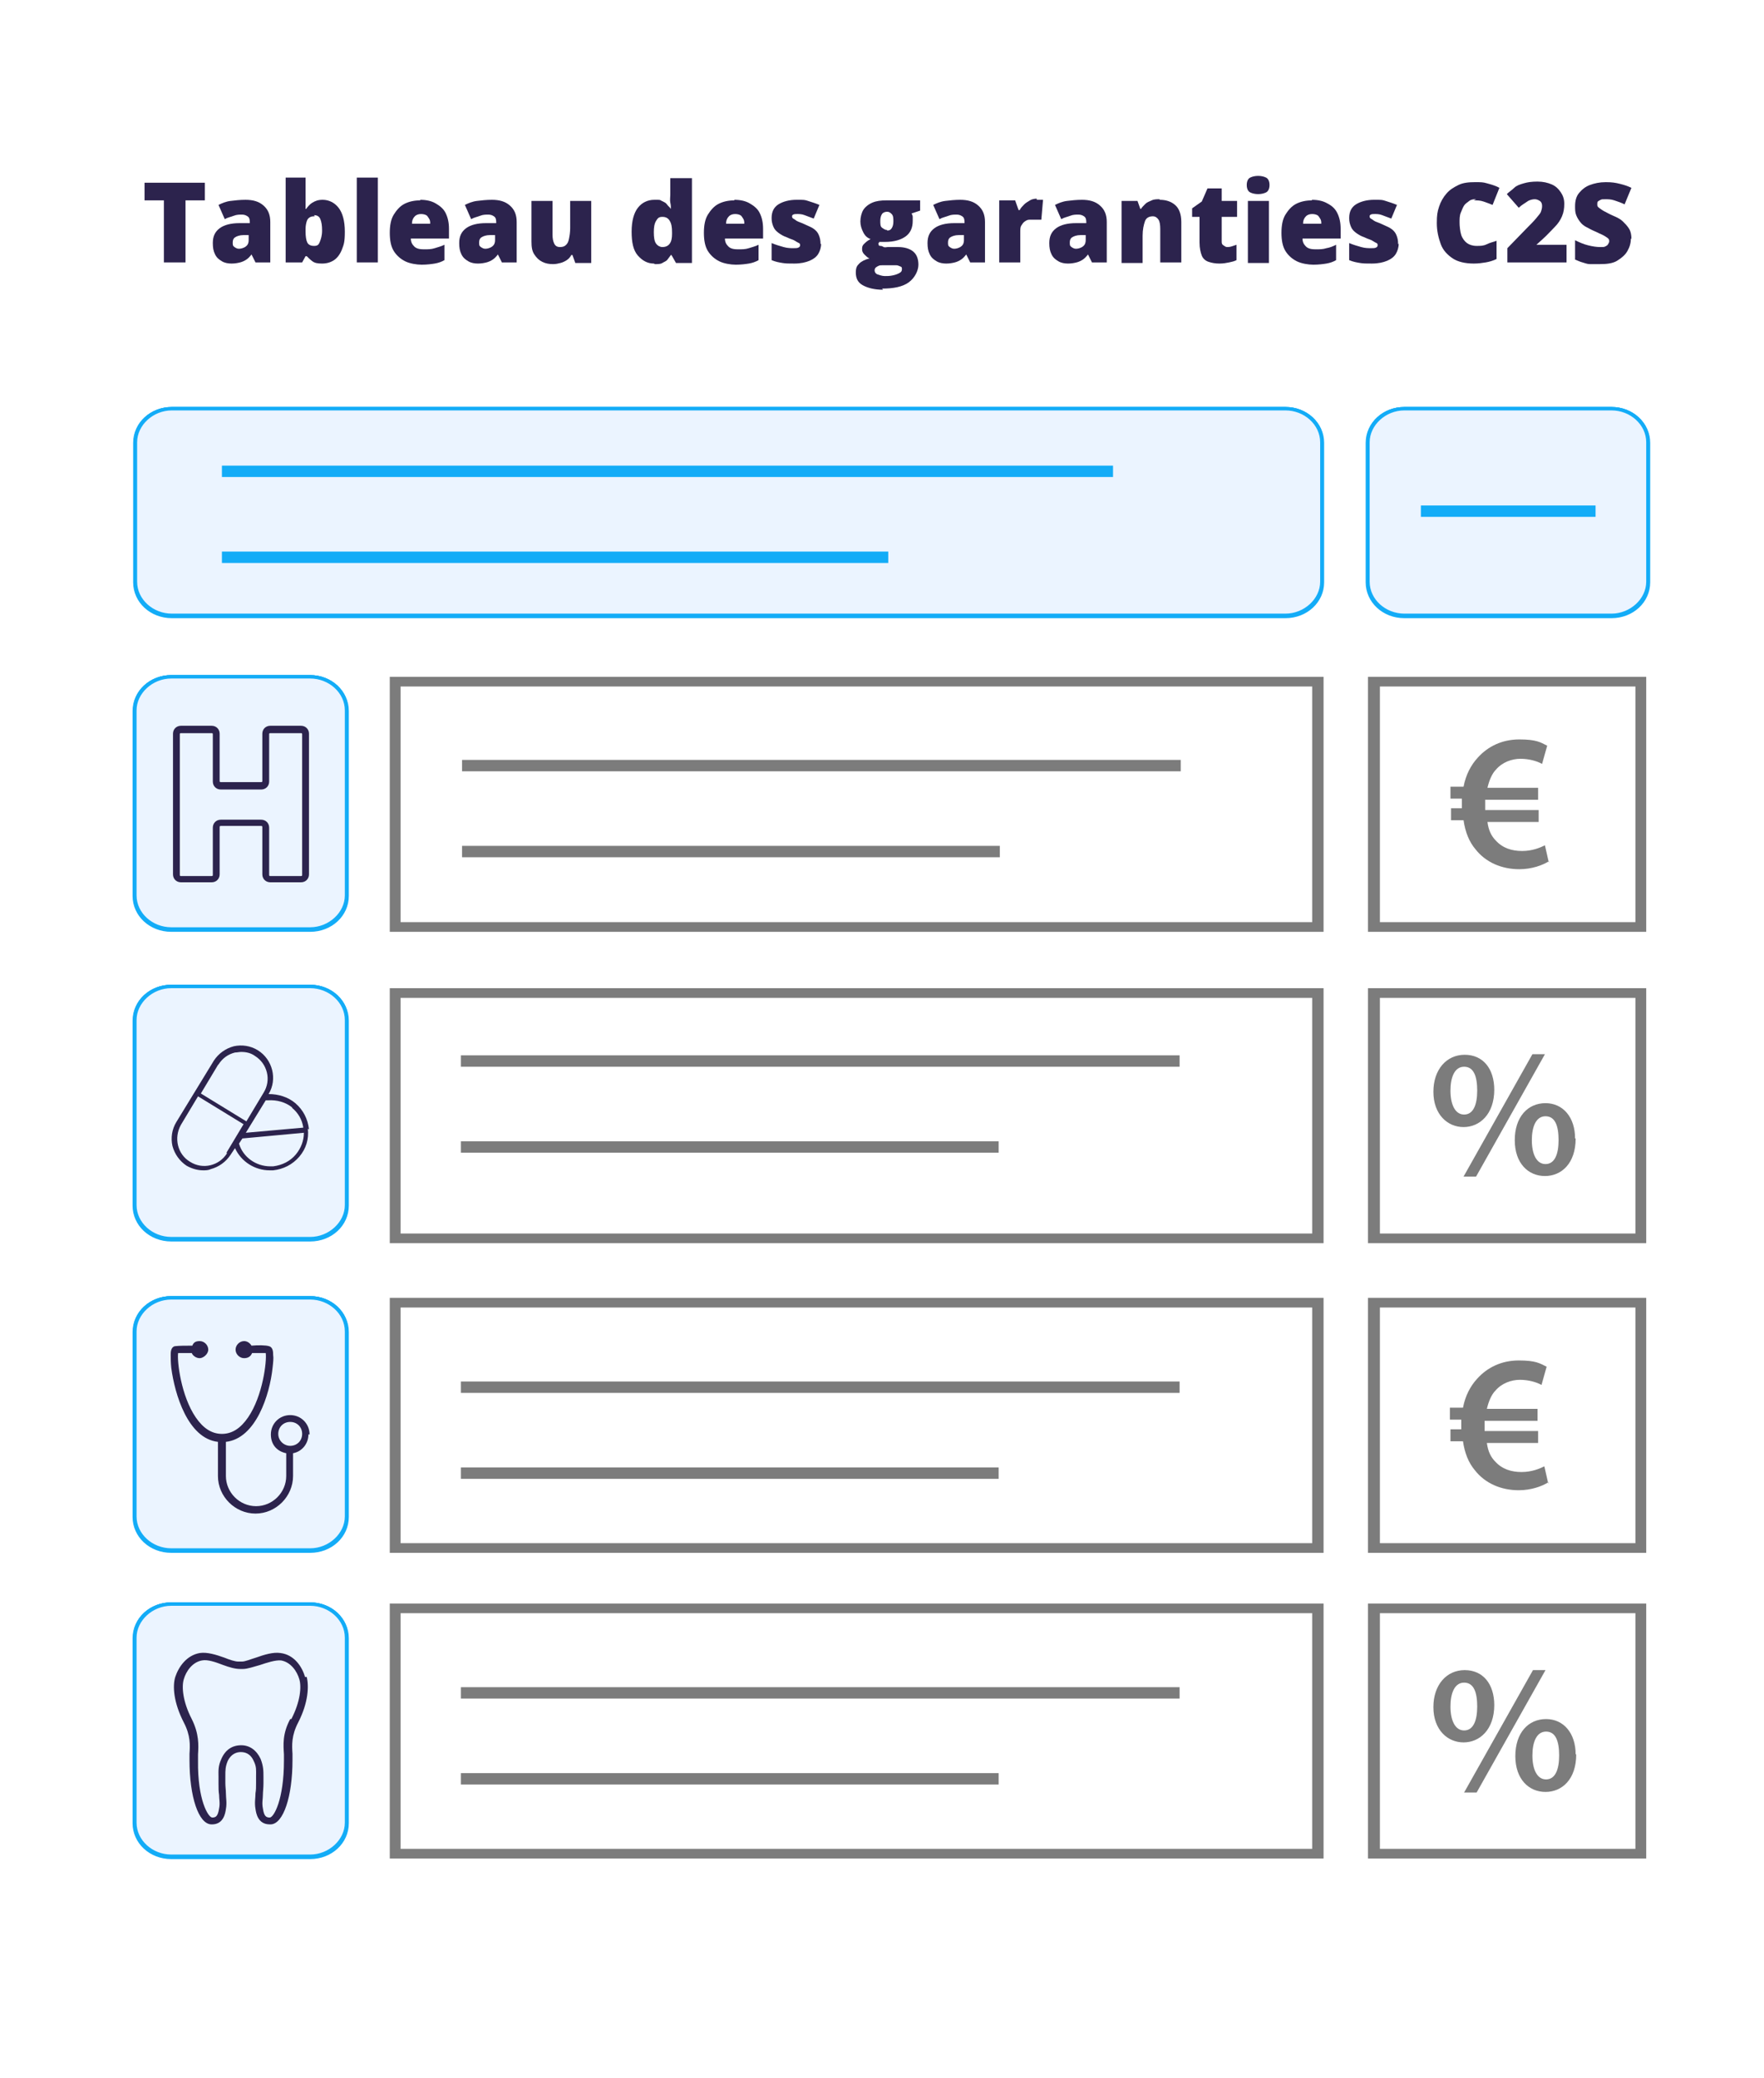 <?xml version="1.0" encoding="UTF-8"?> <svg xmlns="http://www.w3.org/2000/svg" id="Calque_1" version="1.1" viewBox="0 0 310 365"><defs><style> .st0 { fill: #7c7c7c; } .st1 { fill: #ebf4ff; } .st2 { fill: #fff; } .st3 { fill: #2c234d; } .st4 { fill: #13acf7; } </style></defs><g id="Calque_2"><rect class="st2" x="-.1" width="310.1" height="365"></rect></g><g id="Calque_2-2"><g><g><path class="st1" d="M225.9,108.3H30.2c-3.6,0-6.4-2.7-6.4-6v-24.5c0-3.4,2.9-6,6.4-6h195.7c3.6,0,6.4,2.7,6.4,6v24.5c0,3.4-2.9,6-6.4,6Z"></path><path class="st4" d="M225.9,108.4H30.2c-3.7,0-6.7-2.8-6.7-6.2v-24.5c0-3.4,3-6.2,6.7-6.2h195.7c3.7,0,6.7,2.8,6.7,6.2v24.5c0,3.4-3,6.2-6.7,6.2ZM30.2,71.9c-3.5,0-6.3,2.6-6.3,5.8v24.5c0,3.2,2.8,5.8,6.3,5.8h195.7c3.5,0,6.3-2.6,6.3-5.8v-24.5c0-3.2-2.8-5.8-6.3-5.8H30.2Z"></path></g><g><path class="st4" d="M225.9,108.4H30.2c-3.8,0-6.7-2.8-6.7-6.2v-24.5c0-3.5,3-6.2,6.7-6.2h195.7c3.8,0,6.7,2.8,6.7,6.2v24.5c0,3.5-3,6.2-6.7,6.2ZM30.2,71.9c-3.4,0-6.3,2.7-6.3,5.8v24.5c0,3.2,2.9,5.8,6.3,5.8h195.7c3.4,0,6.3-2.7,6.3-5.8v-24.5c0-3.2-2.9-5.8-6.3-5.8H30.2Z"></path><path class="st4" d="M225.9,108.6H30.2c-3.8,0-6.8-2.8-6.8-6.3v-24.5c0-3.5,3-6.3,6.8-6.3h195.7c3.8,0,6.8,2.8,6.8,6.3v24.5c0,3.5-3,6.3-6.8,6.3ZM232.3,103.3c-.5,2.4-2.6,4.3-5.2,4.8,2.6-.5,4.7-2.4,5.2-4.8ZM23.8,103.3c.5,2.4,2.6,4.4,5.2,4.8-2.6-.5-4.7-2.4-5.2-4.8ZM30.2,72.1c-3.3,0-6.1,2.6-6.1,5.6v24.5c0,3.1,2.8,5.6,6.1,5.6h195.7c3.3,0,6.1-2.6,6.1-5.6v-24.5c0-3.1-2.8-5.6-6.1-5.6H30.2ZM29,71.8c-2.6.5-4.7,2.4-5.2,4.8.5-2.4,2.6-4.3,5.2-4.8ZM227.1,71.8c2.6.5,4.7,2.4,5.2,4.8-.5-2.4-2.6-4.4-5.2-4.8Z"></path></g></g><g><g><path class="st1" d="M283.2,108.3h-36.4c-3.6,0-6.4-2.7-6.4-6v-24.5c0-3.4,2.9-6,6.4-6h36.4c3.6,0,6.4,2.7,6.4,6v24.5c0,3.4-2.9,6-6.4,6Z"></path><path class="st4" d="M283.2,108.4h-36.4c-3.7,0-6.7-2.8-6.7-6.2v-24.5c0-3.4,3-6.2,6.7-6.2h36.4c3.7,0,6.7,2.8,6.7,6.2v24.5c0,3.4-3,6.2-6.7,6.2ZM246.8,71.9c-3.5,0-6.3,2.6-6.3,5.8v24.5c0,3.2,2.8,5.8,6.3,5.8h36.4c3.5,0,6.3-2.6,6.3-5.8v-24.5c0-3.2-2.8-5.8-6.3-5.8h-36.4Z"></path></g><g><path class="st4" d="M283.2,108.4h-36.4c-3.8,0-6.7-2.8-6.7-6.2v-24.5c0-3.5,3-6.2,6.7-6.2h36.4c3.8,0,6.7,2.8,6.7,6.2v24.5c0,3.5-3,6.2-6.7,6.2ZM246.8,71.9c-3.4,0-6.3,2.7-6.3,5.8v24.5c0,3.2,2.9,5.8,6.3,5.8h36.4c3.4,0,6.3-2.7,6.3-5.8v-24.5c0-3.2-2.9-5.8-6.3-5.8h-36.4Z"></path><path class="st4" d="M283.2,108.6h-36.4c-3.8,0-6.8-2.8-6.8-6.3v-24.5c0-3.5,3-6.3,6.8-6.3h36.4c3.8,0,6.8,2.8,6.8,6.3v24.5c0,3.5-3,6.3-6.8,6.3ZM289.5,103.3c-.5,2.4-2.6,4.3-5.2,4.8,2.6-.5,4.7-2.4,5.2-4.8ZM240.4,103.3c.5,2.4,2.6,4.4,5.2,4.8-2.6-.5-4.7-2.4-5.2-4.8ZM246.8,72.1c-3.3,0-6.1,2.6-6.1,5.6v24.5c0,3.1,2.8,5.6,6.1,5.6h36.4c3.3,0,6.1-2.6,6.1-5.6v-24.5c0-3.1-2.8-5.6-6.1-5.6h-36.4ZM245.6,71.8c-2.6.5-4.7,2.4-5.2,4.8.5-2.4,2.6-4.3,5.2-4.8ZM284.4,71.8c2.6.5,4.7,2.4,5.2,4.8-.5-2.4-2.6-4.4-5.2-4.8Z"></path></g></g><g><g><path class="st1" d="M54.5,163.4h-24.4c-3.6,0-6.4-2.7-6.4-6v-32.5c0-3.4,2.9-6,6.4-6h24.4c3.6,0,6.4,2.7,6.4,6v32.5c0,3.4-2.9,6-6.4,6Z"></path><path class="st4" d="M54.5,163.5h-24.4c-3.7,0-6.7-2.8-6.7-6.2v-32.5c0-3.4,3-6.2,6.7-6.2h24.4c3.7,0,6.7,2.8,6.7,6.2v32.5c0,3.4-3,6.2-6.7,6.2ZM30.1,119c-3.5,0-6.3,2.6-6.3,5.8v32.5c0,3.2,2.8,5.8,6.3,5.8h24.4c3.5,0,6.3-2.6,6.3-5.8v-32.5c0-3.2-2.8-5.8-6.3-5.8,0,0-24.4,0-24.4,0Z"></path></g><g><path class="st4" d="M54.5,163.5h-24.4c-3.8,0-6.7-2.8-6.7-6.2v-32.5c0-3.5,3-6.2,6.7-6.2h24.4c3.8,0,6.7,2.8,6.7,6.2v32.5c0,3.5-3,6.2-6.7,6.2ZM30.1,119c-3.4,0-6.3,2.7-6.3,5.8v32.5c0,3.2,2.9,5.8,6.3,5.8h24.4c3.4,0,6.3-2.7,6.3-5.8v-32.5c0-3.2-2.9-5.8-6.3-5.8,0,0-24.4,0-24.4,0Z"></path><path class="st4" d="M54.5,163.7h-24.4c-3.8,0-6.8-2.8-6.8-6.3v-32.5c0-3.5,3-6.3,6.8-6.3h24.4c3.8,0,6.8,2.8,6.8,6.3v32.5c0,3.5-3,6.3-6.8,6.3ZM60.8,158.4c-.5,2.4-2.6,4.3-5.2,4.8,2.6-.5,4.7-2.4,5.2-4.8ZM23.7,158.4c.5,2.4,2.6,4.4,5.2,4.8-2.6-.5-4.7-2.4-5.2-4.8ZM30.1,119.2c-3.3,0-6.1,2.6-6.1,5.6v32.5c0,3.1,2.8,5.6,6.1,5.6h24.4c3.3,0,6.1-2.6,6.1-5.6v-32.5c0-3.1-2.8-5.6-6.1-5.6h-24.4ZM28.9,118.9c-2.6.5-4.7,2.4-5.2,4.8.5-2.4,2.6-4.3,5.2-4.8ZM55.7,118.9c2.6.5,4.7,2.4,5.2,4.8-.5-2.4-2.6-4.4-5.2-4.8Z"></path></g></g><g><g><path class="st1" d="M54.5,217.8h-24.4c-3.6,0-6.4-2.7-6.4-6v-32.5c0-3.4,2.9-6,6.4-6h24.4c3.6,0,6.4,2.7,6.4,6v32.5c0,3.4-2.9,6-6.4,6Z"></path><path class="st4" d="M54.5,217.9h-24.4c-3.7,0-6.7-2.8-6.7-6.2v-32.5c0-3.4,3-6.2,6.7-6.2h24.4c3.7,0,6.7,2.8,6.7,6.2v32.5c0,3.4-3,6.2-6.7,6.2ZM30.1,173.4c-3.5,0-6.3,2.6-6.3,5.8v32.5c0,3.2,2.8,5.8,6.3,5.8h24.4c3.5,0,6.3-2.6,6.3-5.8v-32.5c0-3.2-2.8-5.8-6.3-5.8,0,0-24.4,0-24.4,0Z"></path></g><g><path class="st4" d="M54.5,217.9h-24.4c-3.8,0-6.7-2.8-6.7-6.2v-32.5c0-3.5,3-6.2,6.7-6.2h24.4c3.8,0,6.7,2.8,6.7,6.2v32.5c0,3.5-3,6.2-6.7,6.2ZM30.1,173.4c-3.4,0-6.3,2.7-6.3,5.8v32.5c0,3.2,2.9,5.8,6.3,5.8h24.4c3.4,0,6.3-2.7,6.3-5.8v-32.5c0-3.2-2.9-5.8-6.3-5.8,0,0-24.4,0-24.4,0Z"></path><path class="st4" d="M54.5,218.1h-24.4c-3.8,0-6.8-2.8-6.8-6.3v-32.5c0-3.5,3-6.3,6.8-6.3h24.4c3.8,0,6.8,2.8,6.8,6.3v32.5c0,3.5-3,6.3-6.8,6.3ZM60.8,212.8c-.5,2.4-2.6,4.3-5.2,4.8,2.6-.5,4.7-2.4,5.2-4.8ZM23.7,212.8c.5,2.4,2.6,4.4,5.2,4.8-2.6-.5-4.7-2.4-5.2-4.8ZM30.1,173.6c-3.3,0-6.1,2.6-6.1,5.6v32.5c0,3.1,2.8,5.6,6.1,5.6h24.4c3.3,0,6.1-2.6,6.1-5.6v-32.5c0-3.1-2.8-5.6-6.1-5.6h-24.4ZM28.9,173.3c-2.6.5-4.7,2.4-5.2,4.8.5-2.4,2.6-4.3,5.2-4.8ZM55.7,173.3c2.6.5,4.7,2.4,5.2,4.8-.5-2.4-2.6-4.4-5.2-4.8Z"></path></g></g><g><g><path class="st1" d="M54.5,272.4h-24.4c-3.6,0-6.4-2.7-6.4-6v-32.5c0-3.4,2.9-6,6.4-6h24.4c3.6,0,6.4,2.7,6.4,6v32.5c0,3.4-2.9,6-6.4,6Z"></path><path class="st4" d="M54.5,272.6h-24.4c-3.7,0-6.7-2.8-6.7-6.2v-32.5c0-3.4,3-6.2,6.7-6.2h24.4c3.7,0,6.7,2.8,6.7,6.2v32.5c0,3.4-3,6.2-6.7,6.2ZM30.1,228.1c-3.5,0-6.3,2.6-6.3,5.8v32.5c0,3.2,2.8,5.8,6.3,5.8h24.4c3.5,0,6.3-2.6,6.3-5.8v-32.5c0-3.2-2.8-5.8-6.3-5.8,0,0-24.4,0-24.4,0Z"></path></g><g><path class="st4" d="M54.5,272.6h-24.4c-3.8,0-6.7-2.8-6.7-6.2v-32.5c0-3.5,3-6.2,6.7-6.2h24.4c3.8,0,6.7,2.8,6.7,6.2v32.5c0,3.5-3,6.2-6.7,6.2ZM30.1,228.1c-3.4,0-6.3,2.7-6.3,5.8v32.5c0,3.2,2.9,5.8,6.3,5.8h24.4c3.4,0,6.3-2.7,6.3-5.8v-32.5c0-3.2-2.9-5.8-6.3-5.8,0,0-24.4,0-24.4,0Z"></path><path class="st4" d="M54.5,272.8h-24.4c-3.8,0-6.8-2.8-6.8-6.3v-32.5c0-3.5,3-6.3,6.8-6.3h24.4c3.8,0,6.8,2.8,6.8,6.3v32.5c0,3.5-3,6.3-6.8,6.3ZM60.8,267.5c-.5,2.4-2.6,4.3-5.2,4.8,2.6-.5,4.7-2.4,5.2-4.8ZM23.7,267.5c.5,2.4,2.6,4.4,5.2,4.8-2.6-.5-4.7-2.4-5.2-4.8ZM30.1,228.3c-3.3,0-6.1,2.6-6.1,5.6v32.5c0,3.1,2.8,5.6,6.1,5.6h24.4c3.3,0,6.1-2.6,6.1-5.6v-32.5c0-3.1-2.8-5.6-6.1-5.6h-24.4ZM28.9,228c-2.6.5-4.7,2.4-5.2,4.8.5-2.4,2.6-4.3,5.2-4.8ZM55.7,228c2.6.5,4.7,2.4,5.2,4.8-.5-2.4-2.6-4.4-5.2-4.8Z"></path></g></g><g><g><path class="st1" d="M54.5,326.3h-24.4c-3.6,0-6.4-2.7-6.4-6v-32.5c0-3.4,2.9-6,6.4-6h24.4c3.6,0,6.4,2.7,6.4,6v32.5c0,3.4-2.9,6-6.4,6Z"></path><path class="st4" d="M54.5,326.4h-24.4c-3.7,0-6.7-2.8-6.7-6.2v-32.5c0-3.4,3-6.2,6.7-6.2h24.4c3.7,0,6.7,2.8,6.7,6.2v32.5c0,3.4-3,6.2-6.7,6.2ZM30.1,281.9c-3.5,0-6.3,2.6-6.3,5.8v32.5c0,3.2,2.8,5.8,6.3,5.8h24.4c3.5,0,6.3-2.6,6.3-5.8v-32.5c0-3.2-2.8-5.8-6.3-5.8h-24.4Z"></path></g><g><path class="st4" d="M54.5,326.4h-24.4c-3.8,0-6.7-2.8-6.7-6.2v-32.5c0-3.5,3-6.2,6.7-6.2h24.4c3.8,0,6.7,2.8,6.7,6.2v32.5c0,3.5-3,6.2-6.7,6.2ZM30.1,281.9c-3.4,0-6.3,2.7-6.3,5.8v32.5c0,3.2,2.9,5.8,6.3,5.8h24.4c3.4,0,6.3-2.7,6.3-5.8v-32.5c0-3.2-2.9-5.8-6.3-5.8h-24.4Z"></path><path class="st4" d="M54.5,326.6h-24.4c-3.8,0-6.8-2.8-6.8-6.3v-32.5c0-3.5,3-6.3,6.8-6.3h24.4c3.8,0,6.8,2.8,6.8,6.3v32.5c0,3.5-3,6.3-6.8,6.3ZM60.8,321.3c-.5,2.4-2.6,4.3-5.2,4.8,2.6-.5,4.7-2.4,5.2-4.8ZM23.7,321.3c.5,2.4,2.6,4.4,5.2,4.8-2.6-.5-4.7-2.4-5.2-4.8ZM30.1,282.1c-3.3,0-6.1,2.6-6.1,5.6v32.5c0,3.1,2.8,5.6,6.1,5.6h24.4c3.3,0,6.1-2.6,6.1-5.6v-32.5c0-3.1-2.8-5.6-6.1-5.6h-24.4ZM28.9,281.8c-2.6.5-4.7,2.4-5.2,4.8.5-2.4,2.6-4.3,5.2-4.8ZM55.7,281.8c2.6.5,4.7,2.4,5.2,4.8-.5-2.4-2.6-4.4-5.2-4.8Z"></path></g></g><g><path class="st3" d="M32.6,46.1h-3.8v-10.9h-3.4v-3.1h10.6v3.1h-3.4v10.9Z"></path><path class="st3" d="M43.1,35.1c1.4,0,2.4.3,3.2,1s1.2,1.6,1.2,2.9v7.1h-2.6l-.7-1.4h0c-.3.4-.6.7-.9.9s-.7.4-1.1.5-.9.2-1.5.2-1.2-.1-1.7-.4-.9-.6-1.2-1.2-.4-1.2-.4-2c0-1.2.4-2,1.2-2.6s2-.9,3.5-.9h1.8v-.2c0-.5-.1-.8-.4-1s-.6-.3-1-.3-.9,0-1.4.2-1.1.3-1.6.6l-1.1-2.5c.6-.3,1.3-.6,2.1-.7s1.7-.2,2.7-.2ZM43.7,41.3h-.9c-.7,0-1.2.2-1.5.4s-.4.5-.4.9,0,.6.3.8.5.3.8.3.8-.1,1.2-.4.5-.7.5-1.1v-.8Z"></path><path class="st3" d="M53.7,31.2v3.4c0,.4,0,.7,0,1.1s0,.7,0,1h.1c.3-.4.6-.8,1.1-1.1s1-.5,1.8-.5c1.1,0,2.1.5,2.8,1.4s1.1,2.3,1.1,4.2-.2,2.3-.5,3.1-.8,1.5-1.4,1.9-1.3.6-2.1.6-1.3-.1-1.7-.4-.7-.6-1-.9h-.2l-.6,1.1h-2.9v-14.9h3.7ZM55.3,38c-.3,0-.6,0-.9.2s-.4.4-.5.7-.2.8-.2,1.3v.5c0,.8.1,1.5.3,1.9s.6.6,1.2.6.8-.2,1-.7.4-1.1.4-2-.1-1.5-.3-2-.6-.7-1.1-.7Z"></path><path class="st3" d="M66.4,46.1h-3.7v-14.9h3.7v14.9Z"></path><path class="st3" d="M73.8,35.1c1.1,0,2,.2,2.7.6s1.4.9,1.8,1.7.6,1.7.6,2.8v1.7h-6.7c0,.6.2,1,.6,1.4s1,.5,1.7.5,1.3,0,1.9-.2,1.1-.3,1.7-.6v2.7c-.5.3-1.1.5-1.7.6s-1.4.2-2.3.2-2.1-.2-2.9-.6-1.5-1-2-1.8-.7-1.9-.7-3.2.2-2.4.7-3.2,1.1-1.5,1.9-1.9,1.7-.6,2.8-.6ZM74,37.6c-.4,0-.8.1-1.1.4s-.5.7-.5,1.3h3.2c0-.3,0-.6-.2-.9s-.3-.5-.5-.6-.5-.2-.9-.2Z"></path><path class="st3" d="M86.4,35.1c1.4,0,2.4.3,3.2,1s1.2,1.6,1.2,2.9v7.1h-2.6l-.7-1.4h0c-.3.4-.6.7-.9.9s-.7.4-1.1.5-.9.2-1.5.2-1.2-.1-1.7-.4-.9-.6-1.2-1.2-.4-1.2-.4-2c0-1.2.4-2,1.2-2.6s2-.9,3.5-.9h1.8v-.2c0-.5-.1-.8-.4-1s-.6-.3-1-.3-.9,0-1.4.2-1.1.3-1.6.6l-1.1-2.5c.6-.3,1.3-.6,2.1-.7s1.7-.2,2.7-.2ZM87,41.3h-.9c-.7,0-1.2.2-1.5.4s-.4.5-.4.9,0,.6.3.8.5.3.8.3.8-.1,1.2-.4.5-.7.5-1.1v-.8Z"></path><path class="st3" d="M103.9,35.3v10.9h-2.8l-.5-1.4h-.2c-.2.4-.5.7-.8.9s-.7.4-1.1.5-.8.2-1.3.2c-.7,0-1.3-.1-1.9-.4s-1-.7-1.4-1.3-.5-1.3-.5-2.3v-7.1h3.7v5.9c0,.7.1,1.2.3,1.6s.5.6,1,.6.8-.1,1.1-.4.4-.6.5-1.1.2-1.1.2-1.8v-4.8h3.7Z"></path><path class="st3" d="M114.9,46.3c-1.1,0-2-.5-2.8-1.4s-1.1-2.3-1.1-4.2.4-3.3,1.1-4.2,1.7-1.4,2.9-1.4.9,0,1.3.2.7.3.9.6.5.5.7.8h0c0-.3,0-.7-.1-1.1s0-1,0-1.4v-2.9h3.8v14.9h-2.8l-.8-1.4h-.1c-.2.3-.4.5-.6.8s-.6.4-.9.6-.8.2-1.3.2ZM116.4,43.4c.6,0,1-.2,1.3-.6s.4-1,.4-1.7v-.3c0-.9-.1-1.5-.4-2s-.7-.7-1.3-.7-.8.2-1.1.7-.4,1.1-.4,2,.1,1.6.4,2,.7.6,1.1.6Z"></path><path class="st3" d="M129,35.1c1.1,0,2,.2,2.7.6s1.4.9,1.8,1.7.6,1.7.6,2.8v1.7h-6.7c0,.6.2,1,.6,1.4s1,.5,1.7.5,1.3,0,1.9-.2,1.1-.3,1.7-.6v2.7c-.5.3-1.1.5-1.7.6s-1.4.2-2.3.2-2.1-.2-2.9-.6-1.5-1-2-1.8-.7-1.9-.7-3.2.2-2.4.7-3.2,1.1-1.5,1.9-1.9,1.7-.6,2.8-.6ZM129.2,37.6c-.4,0-.8.1-1.1.4s-.5.7-.5,1.3h3.2c0-.3,0-.6-.2-.9s-.3-.5-.5-.6-.5-.2-.9-.2Z"></path><path class="st3" d="M144.3,42.8c0,.7-.2,1.3-.5,1.8s-.8.9-1.5,1.2-1.6.5-2.7.5-1.5,0-2.1-.1-1.2-.2-1.9-.5v-3c.7.3,1.4.5,2.1.7s1.3.2,1.7.2.7,0,.9-.1.3-.2.3-.4,0-.3-.2-.4-.4-.2-.7-.4-.8-.3-1.4-.6c-.6-.2-1.1-.5-1.5-.8s-.7-.6-.9-1.1-.3-.9-.3-1.5c0-1.1.4-1.9,1.2-2.4s1.9-.8,3.2-.8,1.4,0,2,.2,1.3.4,2,.7l-1,2.4c-.5-.2-1.1-.4-1.6-.6s-1-.2-1.3-.2-.5,0-.7.1-.2.2-.2.3,0,.3.2.4.3.2.6.4.8.3,1.4.6c.6.3,1.2.5,1.6.8s.7.6.9,1.1.3.9.3,1.6Z"></path><path class="st3" d="M155.2,50.9c-1.5,0-2.7-.3-3.6-.8s-1.2-1.3-1.2-2.2.2-1.2.6-1.6,1-.7,1.8-.9c-.3-.1-.6-.4-.9-.7s-.4-.6-.4-.9,0-.6.3-.9.6-.6,1.2-.9c-.6-.2-1-.6-1.3-1.2s-.5-1.2-.5-1.9.2-1.5.5-2,.9-1,1.6-1.3,1.5-.4,2.5-.4.3,0,.6,0,.6,0,.8,0,.5,0,.7,0h3.8v1.8l-1.5.5c.1.2.2.4.2.6s0,.4,0,.7c0,1.2-.4,2.1-1.2,2.7s-2,1-3.7,1-.7,0-1,0c0,0,0,.2-.1.2s0,.2,0,.2c0,.1,0,.3.3.3s.4.1.6.2.5,0,.7,0h1.8c1.2,0,2.1.3,2.7.8s.9,1.3.9,2.3-.6,2.3-1.7,3.1-2.7,1.1-4.7,1.1ZM155.4,48.5c.5,0,.9,0,1.4-.1s.8-.2,1.2-.4.5-.4.5-.7,0-.4-.3-.5-.4-.2-.7-.2-.6,0-.9,0h-1.5c-.3,0-.5,0-.7.1s-.4.2-.5.3-.2.3-.2.5c0,.3.2.6.5.7s.8.3,1.3.3ZM155.9,40.5c.4,0,.6-.1.8-.4s.3-.7.3-1.2,0-1-.3-1.3-.5-.4-.8-.4-.7.1-.9.4-.3.7-.3,1.2,0,1,.3,1.2.5.4.9.4Z"></path><path class="st3" d="M168.7,35.1c1.4,0,2.4.3,3.2,1s1.2,1.6,1.2,2.9v7.1h-2.6l-.7-1.4h0c-.3.4-.6.7-.9.9s-.7.4-1.1.5-.9.2-1.5.2-1.2-.1-1.7-.4-.9-.6-1.2-1.2-.4-1.2-.4-2c0-1.2.4-2,1.2-2.6s2-.9,3.5-.9h1.8v-.2c0-.5-.1-.8-.4-1s-.6-.3-1-.3-.9,0-1.4.2-1.1.3-1.6.6l-1.1-2.5c.6-.3,1.3-.6,2.1-.7s1.7-.2,2.7-.2ZM169.4,41.3h-.9c-.7,0-1.2.2-1.5.4s-.4.5-.4.9,0,.6.3.8.5.3.8.3.8-.1,1.2-.4.5-.7.5-1.1v-.8Z"></path><path class="st3" d="M182.2,35.1c.2,0,.4,0,.6,0s.4,0,.5,0l-.3,3.5c-.1,0-.3,0-.5,0s-.5,0-.8,0-.5,0-.8,0-.5.1-.8.3-.4.4-.6.7-.2.7-.2,1.2v5.3h-3.7v-10.9h2.8l.6,1.7h.2c.2-.4.5-.7.8-1s.7-.5,1-.7.8-.3,1.2-.3Z"></path><path class="st3" d="M190.1,35.1c1.4,0,2.4.3,3.2,1s1.2,1.6,1.2,2.9v7.1h-2.6l-.7-1.4h0c-.3.4-.6.7-.9.9s-.7.4-1.1.5-.9.2-1.5.2-1.2-.1-1.7-.4-.9-.6-1.2-1.2-.4-1.2-.4-2c0-1.2.4-2,1.2-2.6s2-.9,3.5-.9h1.8v-.2c0-.5-.1-.8-.4-1s-.6-.3-1-.3-.9,0-1.4.2-1.1.3-1.6.6l-1.1-2.5c.6-.3,1.3-.6,2.1-.7s1.7-.2,2.7-.2ZM190.8,41.3h-.9c-.7,0-1.2.2-1.5.4s-.4.5-.4.9,0,.6.3.8.5.3.8.3.8-.1,1.2-.4.5-.7.5-1.1v-.8Z"></path><path class="st3" d="M203.8,35.1c1.1,0,2,.3,2.7.9s1.1,1.6,1.1,3v7.1h-3.7v-5.9c0-.7-.1-1.3-.3-1.6s-.5-.6-1-.6c-.7,0-1.2.3-1.4.9s-.4,1.4-.4,2.5v4.8h-3.7v-10.9h2.8l.5,1.4h.1c.2-.3.5-.6.8-.9s.7-.4,1.1-.6.9-.2,1.4-.2Z"></path><path class="st3" d="M215.5,43.4c.3,0,.6,0,.9-.1s.6-.2.9-.3v2.7c-.4.2-.8.3-1.3.4s-1,.2-1.7.2-1.3-.1-1.9-.3-1-.6-1.2-1.1-.4-1.3-.4-2.3v-4.5h-1.3v-1.5l1.7-1.2,1-2.3h2.5v2.2h2.7v2.8h-2.7v4.2c0,.4,0,.6.3.8s.4.3.7.3Z"></path><path class="st3" d="M221.1,30.9c.5,0,1,.1,1.4.3s.6.7.6,1.3-.2,1.1-.6,1.3-.9.3-1.4.3-1-.1-1.4-.3-.6-.7-.6-1.3.2-1.1.6-1.3.9-.3,1.4-.3ZM223,35.3v10.9h-3.7v-10.9h3.7Z"></path><path class="st3" d="M230.5,35.1c1.1,0,2,.2,2.7.6.8.4,1.4.9,1.8,1.7s.6,1.7.6,2.8v1.7h-6.7c0,.6.2,1,.6,1.4s1,.5,1.7.5,1.3,0,1.9-.2c.6-.1,1.1-.3,1.7-.6v2.7c-.5.3-1.1.5-1.7.6-.6.1-1.4.2-2.3.2s-2.1-.2-2.9-.6-1.5-1-2-1.8-.7-1.9-.7-3.2.2-2.4.7-3.2,1.1-1.5,1.9-1.9,1.7-.6,2.8-.6ZM230.6,37.6c-.4,0-.8.1-1.1.4s-.5.7-.5,1.3h3.2c0-.3,0-.6-.2-.9s-.3-.5-.5-.6-.5-.2-.9-.2Z"></path><path class="st3" d="M245.8,42.8c0,.7-.2,1.3-.5,1.8s-.8.9-1.5,1.2-1.6.5-2.7.5-1.5,0-2.1-.1-1.2-.2-1.9-.5v-3c.7.3,1.4.5,2.1.7s1.3.2,1.7.2.7,0,.9-.1.3-.2.3-.4,0-.3-.2-.4-.4-.2-.7-.4-.8-.3-1.4-.6c-.6-.2-1.1-.5-1.5-.8s-.7-.6-.9-1.1-.3-.9-.3-1.5c0-1.1.4-1.9,1.2-2.4s1.9-.8,3.2-.8,1.4,0,2,.2,1.3.4,2,.7l-1,2.4c-.5-.2-1.1-.4-1.6-.6s-1-.2-1.3-.2-.5,0-.7.1-.2.2-.2.3,0,.3.2.4.3.2.6.4.8.3,1.4.6c.6.3,1.2.5,1.6.8s.7.6.9,1.1.3.9.3,1.6Z"></path><path class="st3" d="M259.4,35c-.4,0-.8,0-1.2.3s-.7.5-.9.8-.4.8-.6,1.3-.2,1.1-.2,1.7.1,1.6.3,2.2.6,1.1,1,1.4,1,.5,1.7.5,1.2,0,1.8-.3,1.2-.4,1.7-.6v3.2c-.6.3-1.3.5-1.9.6s-1.3.2-2.1.2c-1.5,0-2.8-.3-3.7-.9s-1.7-1.4-2.1-2.5-.7-2.3-.7-3.7.1-2,.4-2.9.7-1.6,1.3-2.3,1.3-1.1,2.1-1.5,1.8-.5,2.9-.5,1.4,0,2.1.2,1.5.4,2.2.8l-1.2,3c-.5-.2-1-.4-1.6-.6s-1.1-.2-1.7-.2Z"></path><path class="st3" d="M275.1,46.1h-10.2v-2.5l3.4-3.5c.7-.7,1.3-1.3,1.7-1.8s.7-.8.8-1.1.2-.6.2-1-.1-.7-.4-.9-.6-.3-.9-.3-.9.1-1.3.4-1,.6-1.5,1.1l-2.1-2.4c.4-.4.9-.7,1.3-1.1s1-.6,1.7-.8,1.4-.3,2.4-.3,1.8.2,2.5.5,1.2.8,1.6,1.4.6,1.2.6,2-.1,1.5-.4,2.2-.7,1.3-1.3,1.9-1.3,1.4-2.2,2.2l-1,.9h0c0,0,5.3,0,5.3,0v3.1Z"></path><path class="st3" d="M286.6,41.9c0,.8-.2,1.5-.6,2.2s-1,1.2-1.8,1.7-1.9.6-3.1.6-1.2,0-1.7,0-.9-.2-1.3-.3-.8-.3-1.3-.5v-3.4c.8.4,1.5.7,2.3.9s1.5.3,2.1.3.7,0,.9-.1.4-.2.5-.4.2-.3.2-.5,0-.4-.3-.6-.4-.3-.8-.5-.9-.4-1.5-.7c-.5-.2-1-.5-1.4-.7s-.8-.5-1.1-.9-.5-.7-.7-1.2-.2-1-.2-1.6c0-.9.2-1.7.7-2.3s1.1-1.1,1.9-1.4,1.7-.5,2.8-.5,1.7.1,2.5.3,1.4.4,2,.7l-1.2,2.9c-.6-.3-1.2-.5-1.8-.7s-1.1-.2-1.6-.2-.6,0-.8.1-.4.2-.5.3-.1.3-.1.5,0,.4.3.6.5.4.9.6.9.5,1.6.8c.7.3,1.3.6,1.7,1s.8.8,1.1,1.3.4,1.1.4,1.8Z"></path></g><path class="st0" d="M232.6,163.7H68.5v-44.8h164.1v44.8ZM70.4,162h160.2v-41.4H70.4v41.4Z"></path><path class="st0" d="M232.6,218.4H68.5v-44.8h164.1v44.8ZM70.4,216.7h160.2v-41.4H70.4v41.4Z"></path><path class="st0" d="M232.6,272.8H68.5v-44.8h164.1v44.8ZM70.4,271.1h160.2v-41.4H70.4v41.4Z"></path><path class="st0" d="M232.6,326.5H68.5v-44.8h164.1v44.8ZM70.4,324.8h160.2v-41.4H70.4v41.4Z"></path><path class="st0" d="M289.3,163.7h-48.9v-44.8h48.9v44.8ZM242.5,162h44.9v-41.4h-44.9v41.4Z"></path><path class="st0" d="M289.3,218.4h-48.9v-44.8h48.9v44.8ZM242.5,216.7h44.9v-41.4h-44.9v41.4Z"></path><path class="st0" d="M289.3,272.8h-48.9v-44.8h48.9v44.8ZM242.5,271.1h44.9v-41.4h-44.9v41.4Z"></path><path class="st0" d="M289.3,326.5h-48.9v-44.8h48.9v44.8ZM242.5,324.8h44.9v-41.4h-44.9v41.4Z"></path><path class="st3" d="M52.9,127.5h-5.4c-.8,0-1.4.6-1.4,1.4v8.3c0,.1,0,.2-.2.2h-7.1c-.1,0-.2,0-.2-.2v-8.3c0-.8-.6-1.4-1.4-1.4h-5.4c-.8,0-1.4.6-1.4,1.4v24.7c0,.8.6,1.4,1.4,1.4h5.4c.8,0,1.4-.6,1.4-1.4v-8.3c0-.1,0-.2.2-.2h7.1c.1,0,.2,0,.2.2v8.3c0,.8.6,1.4,1.4,1.4h5.4c.8,0,1.4-.6,1.4-1.4v-24.7c0-.8-.6-1.4-1.4-1.4ZM53.1,153.7c0,.1,0,.2-.2.2h-5.4c-.1,0-.2,0-.2-.2v-8.3c0-.8-.6-1.4-1.4-1.4h-7.1c-.8,0-1.4.6-1.4,1.4v8.3c0,.1,0,.2-.2.2h-5.4c-.1,0-.2,0-.2-.2v-24.7c0-.1,0-.2.2-.2h5.4c.1,0,.2,0,.2.2v8.3c0,.8.6,1.4,1.4,1.4h7.1c.8,0,1.4-.6,1.4-1.4v-8.3c0-.1,0-.2.2-.2h5.4c.1,0,.2,0,.2.2v24.7Z"></path><path class="st3" d="M53.6,294.6c-.5-1.8-1.9-3.9-4.3-4.2-1.3-.2-2.9.3-4.3.8-1,.3-1.9.7-2.5.7,0,0-.5,0-.6,0-.6,0-1.5-.3-2.5-.7-1.4-.5-3-1-4.3-.8-2.3.4-3.7,2.4-4.3,4.2-.5,1.6-.3,4.5,1.5,8,1.2,2.3,1.1,4,1,5.5,0,.4,0,.8,0,1.1,0,6.5,1.6,11.2,3.8,11.3,2.2.1,2.5-2,2.6-2.7.2-1.1,0-1.9,0-2.8,0-.5-.1-1.1-.1-1.8,0-.5,0-.9,0-1.2,0-1,0-1.6.4-2.6.6-1.3,1.6-1.6,2.3-1.6h0s0,0,0,0c.7,0,1.7.2,2.3,1.6.5,1,.4,1.6.4,2.6,0,.3,0,.7,0,1.2,0,.7,0,1.3-.1,1.8,0,.8-.2,1.7,0,2.8.1.7.4,2.7,2.5,2.7,0,0,0,0,.2,0,2.2-.1,3.8-4.9,3.8-11.3,0-.4,0-.8,0-1.1-.1-1.5-.2-3.2,1-5.5,1.8-3.5,1.9-6.4,1.5-8ZM51,302c-1.4,2.6-1.2,4.6-1.1,6.2,0,.4,0,.7,0,1.1,0,6.9-1.8,10-2.5,10-.6,0-1-.2-1.2-1.6-.2-1,0-1.6,0-2.4,0-.5.1-1.2.1-2,0-.4,0-.8,0-1.1,0-1.1,0-1.9-.5-3.2-.7-1.5-1.9-2.4-3.4-2.4s0,0,0,0c-1.6,0-2.8.8-3.5,2.4-.6,1.3-.5,2.1-.5,3.2,0,.3,0,.7,0,1.1,0,.8,0,1.4.1,2,0,.8.2,1.5,0,2.4-.2,1.4-.6,1.6-1.2,1.6-.7,0-2.6-3.1-2.5-10,0-.3,0-.7,0-1.1.1-1.6.2-3.6-1.1-6.2-1.6-3.1-1.8-5.7-1.4-7,.4-1.4,1.5-3,3.2-3.3,1-.2,2.4.3,3.7.8,1.1.4,2.1.7,3,.7,0,0,.5,0,.5,0,.8,0,1.9-.4,3-.7,1.2-.4,2.7-.9,3.7-.8,1.7.3,2.8,1.9,3.2,3.3h0c.4,1.3.2,3.9-1.4,7Z"></path><path class="st3" d="M54.4,252c0-1.9-1.5-3.4-3.4-3.4s-3.4,1.5-3.4,3.4,1.2,3,2.7,3.3v4c0,2.9-2.4,5.3-5.3,5.3s-5.3-2.4-5.3-5.3v-6c5.3-.6,7.7-8.3,8.2-13,.1-.9.2-1.7.1-2.3,0-.4,0-1.3-.7-1.5-.6-.2-2-.2-3.1-.1-.3-.5-.8-.8-1.3-.8-.8,0-1.5.7-1.5,1.5s.7,1.5,1.5,1.5,1.2-.4,1.4-.9c.9,0,1.9,0,2.4,0,.2,1.4-.5,7.5-3.1,11.3-1.3,1.9-2.8,2.9-4.6,2.9s-3.3-1-4.6-2.9c-2.6-3.8-3.3-9.9-3.1-11.3.5,0,1.5,0,2.4,0,.2.5.8.9,1.4.9s1.5-.7,1.5-1.5-.7-1.5-1.5-1.5-1.1.3-1.3.8c-1.1,0-2.4,0-3.1.1-.7.2-.7,1.1-.7,1.5,0,.6,0,1.4.1,2.3.6,4.6,2.9,12.4,8.2,13v6c0,3.6,3,6.6,6.6,6.6s6.6-3,6.6-6.6v-4c1.6-.3,2.7-1.7,2.7-3.3ZM51,254c-1.1,0-2.1-.9-2.1-2.1s.9-2.1,2.1-2.1,2.1.9,2.1,2.1-.9,2.1-2.1,2.1Z"></path><path class="st3" d="M54.3,198.4c-.2-1.8-1-3.4-2.4-4.6-1.3-1.1-3-1.6-4.7-1.6,1.6-2.6.7-6.1-1.9-7.7-1.3-.8-2.8-1-4.2-.7-1.5.4-2.7,1.3-3.5,2.5l-3.3,5.4h0s-3.3,5.4-3.3,5.4c-.8,1.3-1,2.8-.7,4.2.4,1.5,1.3,2.7,2.5,3.5.9.5,1.9.8,2.9.8.4,0,.9,0,1.3-.2,1.5-.4,2.7-1.3,3.5-2.5l.8-1.2c1.1,2.4,3.5,3.9,6.1,3.9s.4,0,.6,0c1.8-.2,3.4-1,4.6-2.4,1.2-1.4,1.7-3.1,1.5-4.9ZM51.3,194.6c1.1.9,1.8,2.1,2,3.5l-10.1.9,3.5-5.7c.1,0,.3,0,.4,0,1.5-.1,3.1.3,4.3,1.3ZM38.4,187c.7-1.1,1.7-1.8,2.9-2.1.4,0,.7-.1,1.1-.1.9,0,1.7.2,2.4.7,1.1.7,1.8,1.7,2.1,2.9.3,1.2.1,2.5-.6,3.6l-3,5-8-4.9,3-5ZM39.9,202.6c-.7,1.1-1.7,1.8-2.9,2.1-1.2.3-2.5.1-3.6-.6-2.2-1.3-2.9-4.2-1.6-6.5l3-5,8,4.9-3,5ZM52,202.8c-1,1.2-2.4,1.9-4,2.1-.2,0-.3,0-.5,0-2.5,0-4.8-1.6-5.5-4l.6-.9,10.8-1c0,1.4-.5,2.7-1.4,3.8Z"></path></g><rect class="st0" x="81.2" y="133.5" width="126.3" height="2"></rect><rect class="st0" x="81.2" y="148.6" width="94.5" height="2"></rect><rect class="st4" x="39" y="81.8" width="156.6" height="2"></rect><rect class="st4" x="39" y="96.9" width="117.1" height="2"></rect><rect class="st4" x="249.7" y="88.8" width="30.7" height="2"></rect><rect class="st0" x="81" y="185.4" width="126.3" height="2"></rect><rect class="st0" x="81" y="200.5" width="94.5" height="2"></rect><rect class="st0" x="81" y="242.7" width="126.3" height="2"></rect><rect class="st0" x="81" y="257.8" width="94.5" height="2"></rect><rect class="st0" x="81" y="296.4" width="126.3" height="2"></rect><rect class="st0" x="81" y="311.5" width="94.5" height="2"></rect><path class="st0" d="M272.2,151.3c-1.1.7-3,1.4-5.2,1.4-3.1,0-5.9-1.2-7.7-3.5-1.1-1.3-1.8-3-2.1-5.1h-2.2v-2.1h1.9v-.5c0-.4,0-.8,0-1.2h-2v-2.1h2.3c.4-2.1,1.3-3.8,2.5-5.1,1.8-2,4.3-3.2,7.3-3.2s3.7.5,4.9,1.1l-.9,3.2c-.9-.5-2.3-.9-3.8-.9s-3.2.6-4.3,1.9c-.7.7-1.2,1.9-1.5,3.2h8.9v2.1h-9.3c0,.4,0,.8,0,1.2v.6h9.4v2.1h-9c.2,1.5.7,2.5,1.5,3.3,1.2,1.3,2.8,1.8,4.6,1.8s3.2-.6,4-1l.7,3.1Z"></path><path class="st0" d="M272.1,260.4c-1.1.7-3,1.4-5.2,1.4-3.1,0-5.9-1.2-7.7-3.5-1.1-1.3-1.8-3-2.1-5.1h-2.2v-2.1h1.9v-.5c0-.4,0-.8,0-1.2h-2v-2.1h2.3c.4-2.1,1.3-3.8,2.5-5.1,1.8-2,4.3-3.2,7.3-3.2s3.7.5,4.9,1.1l-.9,3.2c-.9-.5-2.3-.9-3.8-.9s-3.2.6-4.3,1.9c-.7.7-1.2,1.9-1.5,3.2h8.9v2.1h-9.3c0,.4,0,.8,0,1.2v.6h9.4v2.1h-9c.2,1.5.7,2.5,1.5,3.3,1.2,1.3,2.8,1.8,4.6,1.8s3.2-.6,4-1l.7,3.1Z"></path><path class="st0" d="M262.6,191.4c0,4.4-2.6,6.6-5.4,6.6s-5.3-2.2-5.3-6.2c0-3.9,2.3-6.5,5.5-6.5s5.2,2.4,5.2,6.2ZM254.9,191.6c0,2.4.8,4.2,2.4,4.2s2.3-1.7,2.3-4.2-.6-4.2-2.3-4.2-2.4,1.9-2.4,4.2ZM257.2,206.7l12.1-21.5h2.2l-12.1,21.5h-2.2ZM276.9,200c0,4.4-2.5,6.6-5.4,6.6s-5.3-2.2-5.3-6.3,2.3-6.5,5.4-6.5,5.2,2.5,5.2,6.2ZM269.2,200.3c0,2.4.8,4.2,2.4,4.2s2.3-1.7,2.3-4.2-.6-4.2-2.3-4.2-2.4,1.9-2.4,4.2Z"></path><path class="st0" d="M262.6,299.5c0,4.4-2.6,6.6-5.4,6.6s-5.3-2.2-5.3-6.2c0-3.9,2.3-6.5,5.5-6.5s5.2,2.4,5.2,6.2ZM254.9,299.8c0,2.4.8,4.2,2.4,4.2s2.3-1.7,2.3-4.2-.6-4.2-2.3-4.2-2.4,1.9-2.4,4.2ZM257.3,314.9l12.1-21.5h2.2l-12.1,21.5h-2.2ZM277,308.2c0,4.4-2.5,6.6-5.4,6.6s-5.3-2.2-5.3-6.3,2.3-6.5,5.4-6.5,5.2,2.5,5.2,6.2ZM269.3,308.4c0,2.4.8,4.2,2.4,4.2s2.3-1.7,2.3-4.2-.6-4.2-2.3-4.2-2.4,1.9-2.4,4.2Z"></path></svg> 